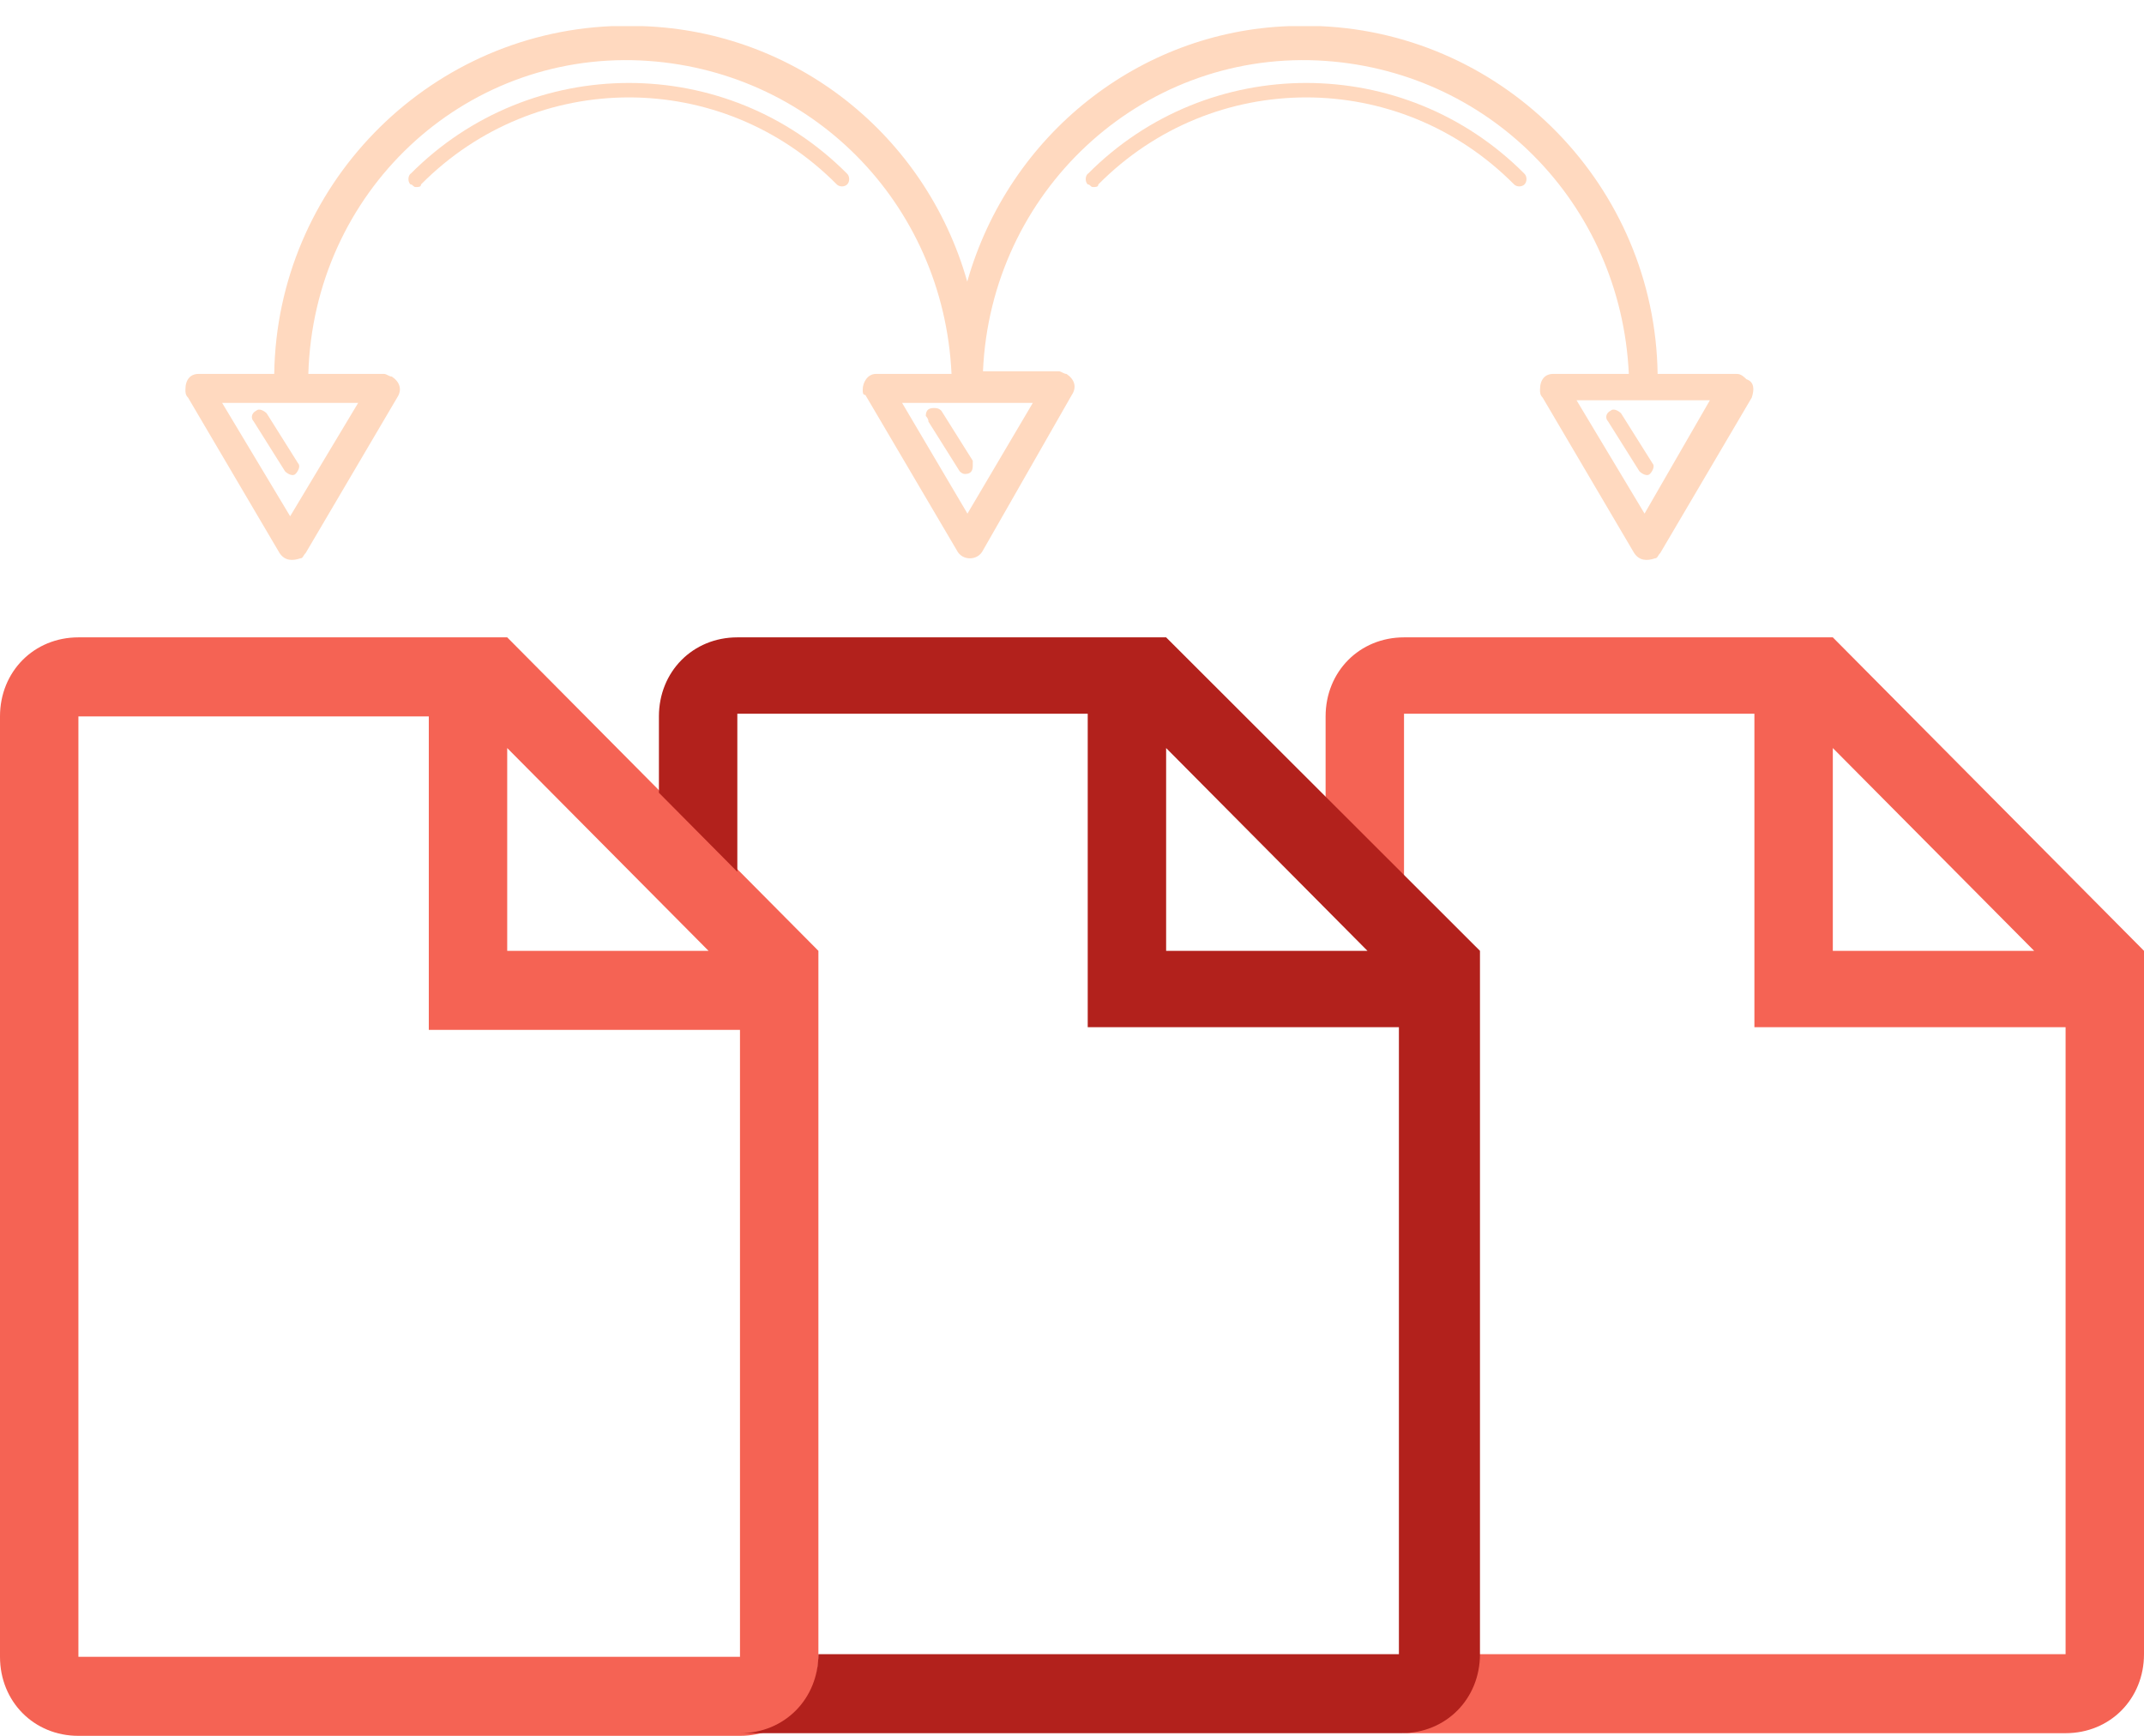 <?xml version="1.0" encoding="UTF-8"?>
<svg id="Layer_1" data-name="Layer 1" xmlns="http://www.w3.org/2000/svg" viewBox="0 0 105 85">
  <defs>
    <style>
      .cls-1 {
        fill: #ffd9bf;
      }

      .cls-2 {
        fill: #f56354;
      }

      .cls-3 {
        fill: #b2211c;
      }
    </style>
  </defs>
  <path class="cls-2" d="m3.84,31.21c-2.18,0-3.84,1.68-3.84,3.87v46.05c0,2.19,1.66,3.87,3.84,3.87h32.4c2.18,0,3.84-1.68,3.84-3.87v-34.57l-15.24-15.35H3.84Zm32.4,49.92H3.84v-46.05h17.16v15.35h15.24v30.7Zm-11.4-34.57v-9.93l9.86,9.93h-9.86Z"/>
  <path class="cls-2" d="m89.76,31.21h-21c-2.18,0-3.84,1.68-3.84,3.87v4l3.84,3.87v-8h17.16v15.35h15.24v30.7h-28.81c0,2.06-1.66,3.74-3.71,3.87h32.52c2.18,0,3.84-1.68,3.84-3.87v-34.44l-15.24-15.35Zm0,15.35v-9.93l9.86,9.93h-9.86Z"/>
  <path class="cls-3" d="m57.11,31.21h-21c-2.18,0-3.84,1.68-3.84,3.87v3.74l3.84,3.87v-7.74h17.16v15.35h15.24v30.7h-28.43c0,2.19-1.66,3.87-3.84,3.87h32.4c2.18,0,3.84-1.68,3.84-3.87v-34.44l-15.37-15.35Zm0,15.35v-9.93l9.86,9.93h-9.86Z"/>
  <path class="cls-1" d="m20.1,8.51c-.13.13-.13.39,0,.52.13,0,.13.13.26.13s.26,0,.26-.13c5.63-5.68,14.73-5.68,20.36,0h0c.13.13.38.13.51,0,.13-.13.13-.39,0-.52h0c-5.89-5.93-15.49-5.93-21.38,0Z"/>
  <path class="cls-1" d="m12.42,20.63l1.54,2.45c.13.13.38.26.51.13.13-.13.26-.39.13-.52h0l-1.54-2.45c-.13-.13-.38-.26-.51-.13-.26.13-.26.39-.13.52h0Z"/>
  <path class="cls-1" d="m45.46,20.63l1.54,2.45q.13.13.26.13h0c.26,0,.38-.13.38-.39v-.26l-1.54-2.45c-.13-.13-.26-.13-.38-.13-.26,0-.38.13-.38.39.13.13.13.26.13.26Z"/>
  <path class="cls-1" d="m53.27,8.51c-.13.13-.13.39,0,.52.13,0,.13.13.26.13s.26,0,.26-.13c5.63-5.68,14.73-5.68,20.36,0h0c.13.13.38.13.51,0,.13-.13.13-.39,0-.52-5.89-5.93-15.49-5.93-21.38,0Z"/>
  <path class="cls-1" d="m78.75,20.63l1.54,2.45c.13.13.38.26.51.13.13-.13.26-.39.13-.52h0l-1.54-2.45c-.13-.13-.38-.26-.51-.13-.26.13-.26.39-.13.52Z"/>
  <path class="cls-1" d="m85.02,18.31h-3.84c-.13-9.16-7.43-16.64-16.52-17.03h-1.54c-7.3.26-13.7,5.29-15.75,12.51-2.05-7.22-8.45-12.25-15.88-12.51h-1.54c-9.09.39-16.39,7.87-16.52,17.03h-3.71c-.38,0-.64.26-.64.77,0,.13,0,.26.13.39l4.48,7.61c.26.39.64.39,1.02.26.13,0,.13-.13.26-.26l4.48-7.61c.26-.39.13-.77-.26-1.03-.13,0-.26-.13-.38-.13h-3.71c.26-8.9,7.55-15.74,16.26-15.35,8.32.39,14.85,6.97,15.24,15.35h-3.71c-.38,0-.64.39-.64.77,0,.13,0,.26.13.26l4.48,7.61c.13.26.38.39.64.39h0c.26,0,.51-.13.64-.39l4.35-7.61c.26-.39.13-.77-.26-1.03-.13,0-.26-.13-.38-.13h-3.71c.38-8.77,7.68-15.61,16.39-15.22,8.32.39,14.85,6.97,15.24,15.35h-3.71c-.38,0-.64.26-.64.77,0,.13,0,.26.13.39l4.48,7.61c.26.39.64.39,1.02.26.13,0,.13-.13.26-.26l4.48-7.61c.13-.39.13-.77-.26-.9-.26-.26-.38-.26-.51-.26Zm-67.48,1.42l-3.33,5.55-3.33-5.55h6.66Zm33.04,0l-3.2,5.42-3.2-5.42h6.4Zm29.96,5.42l-3.33-5.55h6.53l-3.2,5.55Z"/>
</svg>